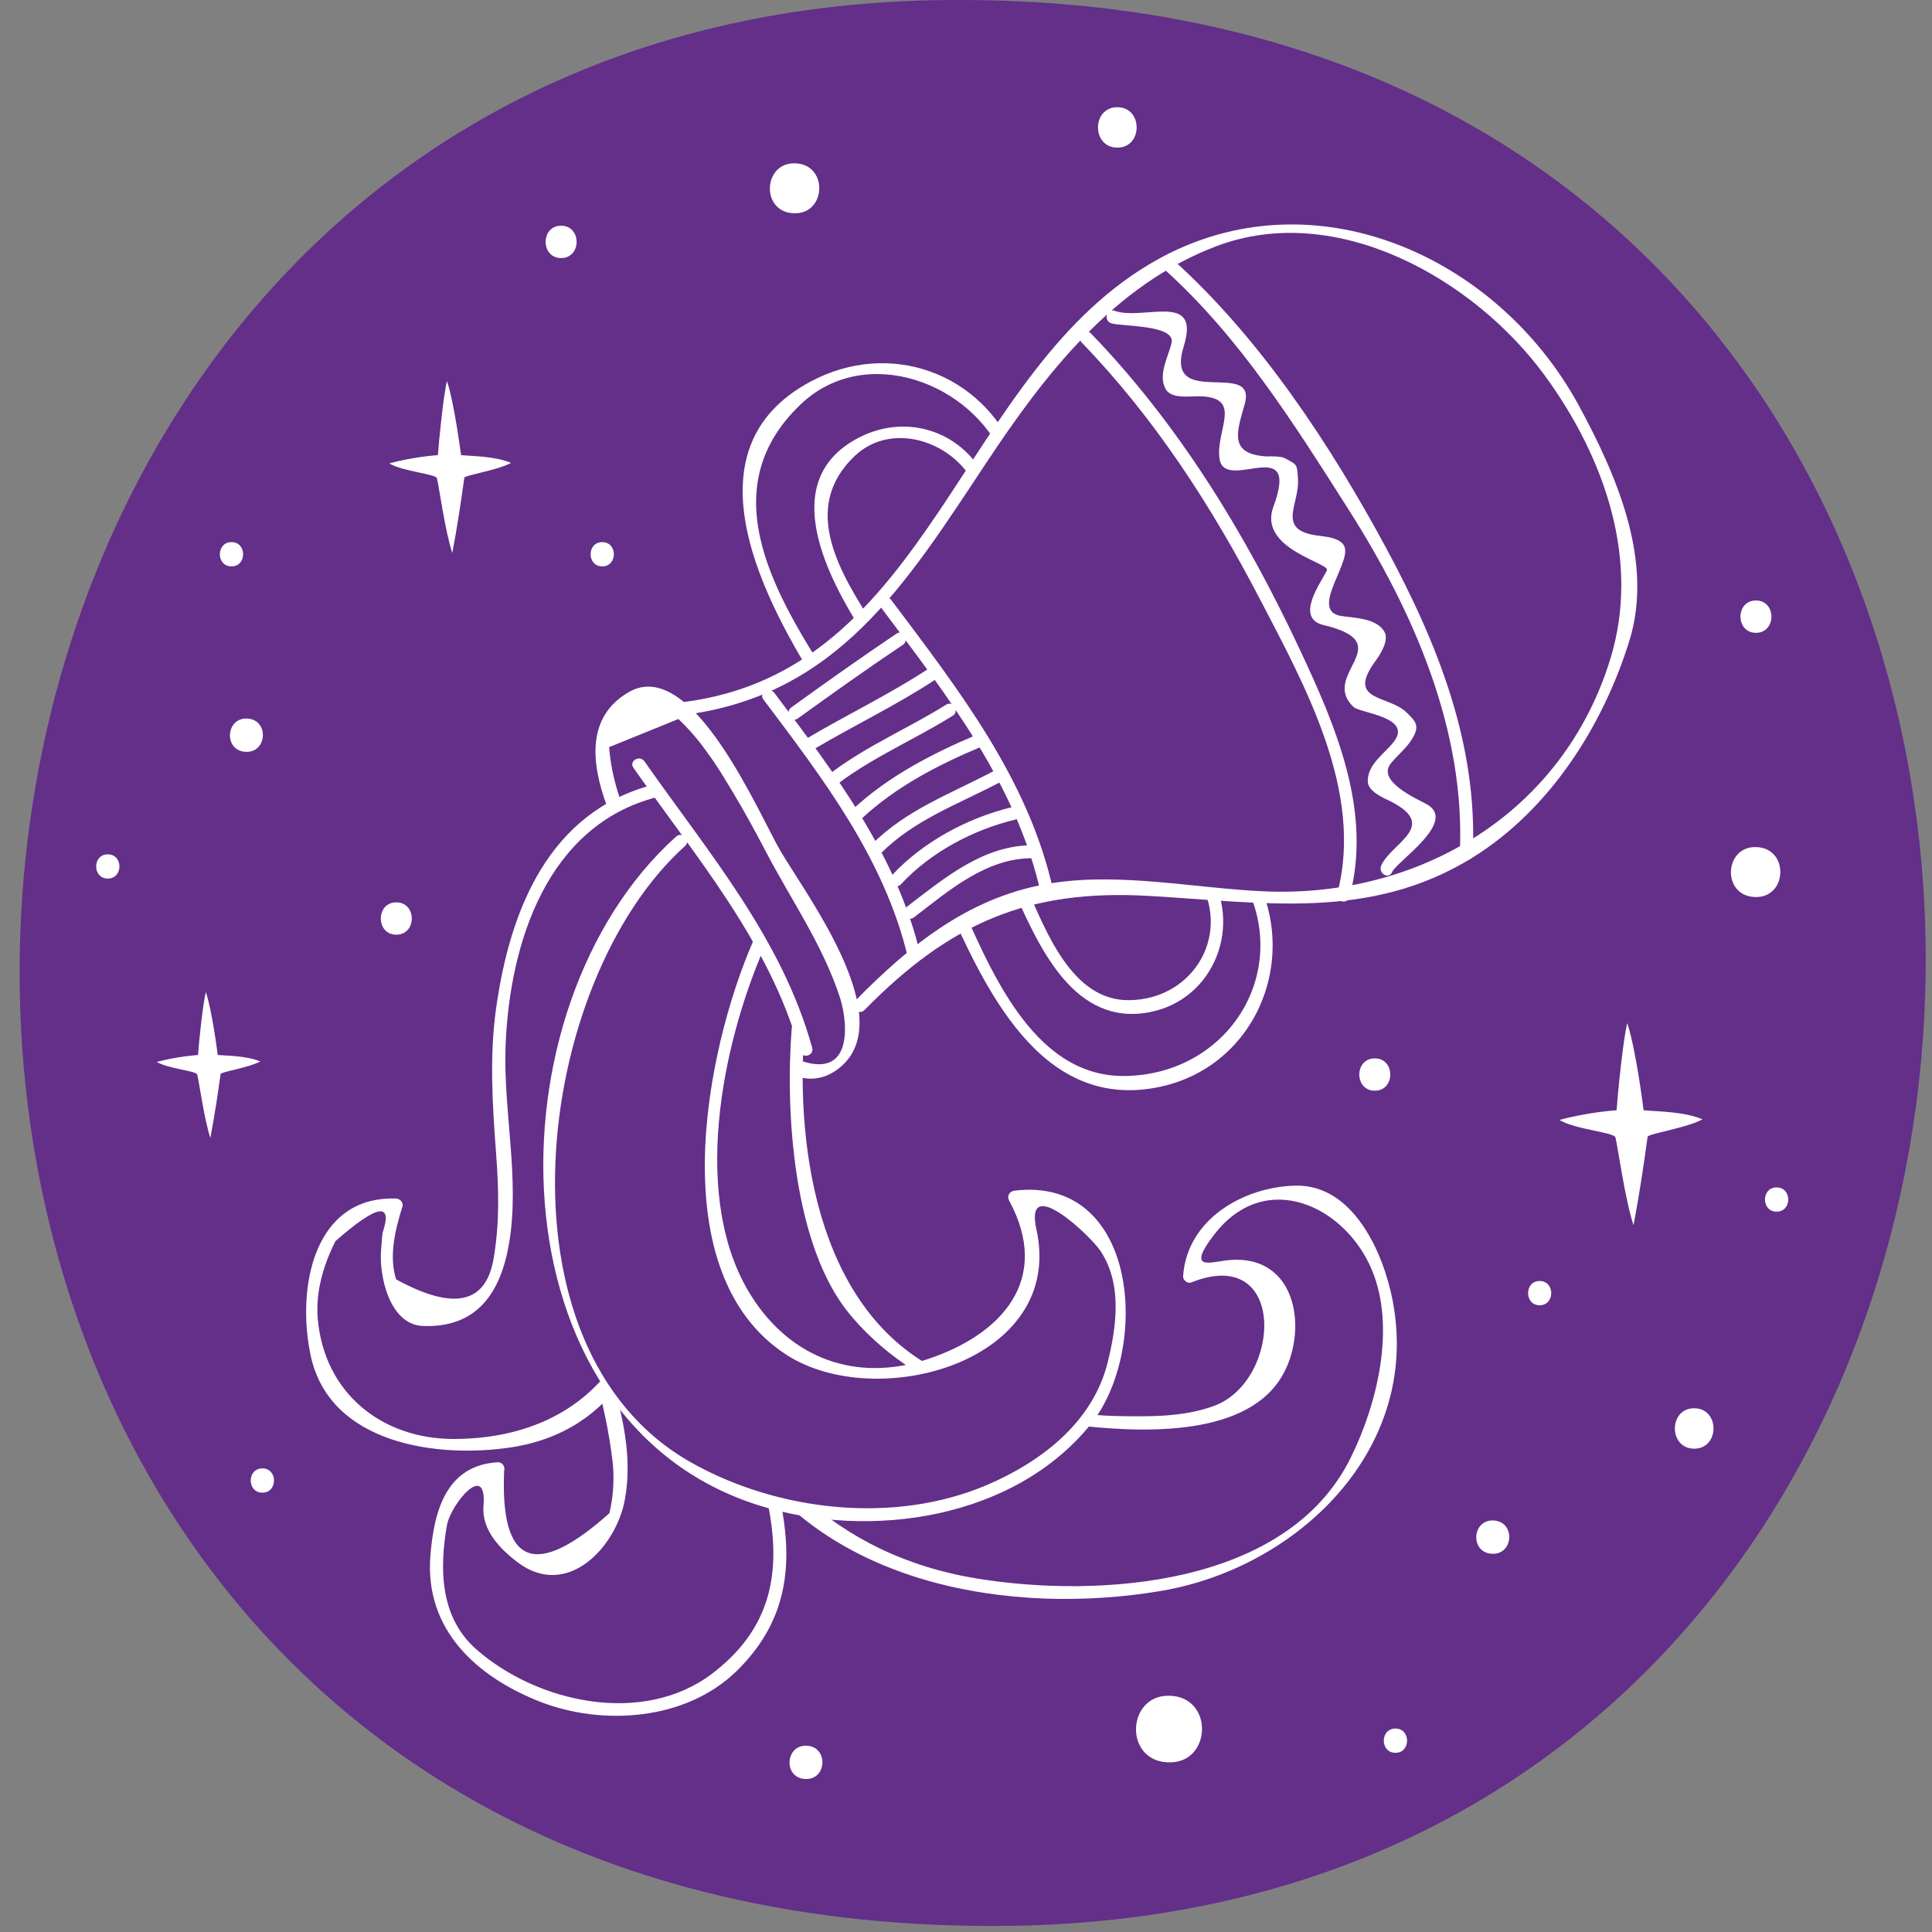 <svg width="100" height="100" viewBox="0 0 100 100" fill="none" xmlns="http://www.w3.org/2000/svg">
<rect x="0" y="0" width="100" height="100" fill="#808080" stroke="none"/>
<g clipPath="url(#clip0_1309_14095)">
<path d="M49.691 0C-14.265 -0.201 -17.33 101.512 53.22 99.662C114.923 97.822 116.571 0 49.691 0Z" fill="#632F89"/>
<path d="M48.921 46.572C50.95 51.074 53.783 57.426 59.829 56.296C65.221 55.292 67.548 49.108 64.55 44.597C64.31 44.237 63.738 44.572 63.978 44.932C67.217 49.802 63.829 55.635 58.197 55.694C53.352 55.735 51.149 49.911 49.493 46.237C49.31 45.844 48.739 46.187 48.921 46.572Z" fill="white"/>
<path d="M52.565 46.304C53.849 49.158 55.654 53.108 59.472 52.396C62.893 51.76 64.375 47.81 62.479 44.957C62.239 44.597 61.667 44.932 61.907 45.291C63.862 48.229 61.833 51.744 58.429 51.769C55.48 51.794 54.147 48.195 53.145 45.969C52.962 45.576 52.391 45.919 52.565 46.304Z" fill="white"/>
<path d="M43.057 35.374C40.257 30.989 36.721 25.416 41.45 20.922C44.812 17.725 50.345 19.826 51.96 23.725C52.126 24.119 52.764 23.943 52.598 23.55C50.825 19.273 46.038 17.574 41.972 19.742C35.263 23.299 39.669 31.299 42.485 35.718C42.717 36.069 43.289 35.734 43.057 35.374Z" fill="white"/>
<path d="M45.252 32.42C43.554 29.751 41.359 26.353 44.233 23.608C46.246 21.692 49.575 22.955 50.536 25.29C50.702 25.684 51.339 25.508 51.174 25.115C50.039 22.386 46.999 21.299 44.399 22.679C40.166 24.922 42.883 29.96 44.672 32.764C44.912 33.115 45.484 32.78 45.252 32.42Z" fill="white"/>
<path d="M44.515 52.045C51.132 44.998 55.215 45.835 60.284 46.078C65.353 46.321 70.936 47.685 76.062 44.095C80.361 41.141 83.392 36.546 84.295 31.918C85.198 27.29 81.048 18.704 76.874 15.591C66.836 8.344 58.992 12.118 52.681 21.114C47.471 27.843 45.111 35.81 35.338 36.672" fill="#632F89"/>
<path d="M44.746 52.279C49.186 47.752 53.244 46.019 59.439 46.371C65.378 46.706 70.902 47.676 76.219 44.388C80.203 41.919 82.969 37.584 84.336 33.165C85.62 29.031 83.657 24.562 81.719 20.989C77.487 13.206 67.954 8.988 59.945 13.415C49.608 19.139 48.308 34.738 35.329 36.345C34.915 36.395 34.907 37.065 35.329 37.015C43.338 36.019 46.883 30.244 51.041 23.968C54.105 19.34 57.659 14.746 62.976 12.737C69.196 10.394 76.302 14.444 79.947 19.424C83.044 23.65 84.933 29.006 83.342 34.136C80.866 42.136 73.42 46.471 65.477 46.137C61.899 45.986 58.098 45.157 54.511 45.701C50.304 46.337 47.198 48.815 44.266 51.802C43.976 52.112 44.448 52.589 44.746 52.279Z" fill="white"/>
<path d="M47.629 49.375C46.403 44.22 43.198 40.011 40.084 35.868C39.827 35.525 39.255 35.86 39.512 36.203C42.593 40.295 45.782 44.455 46.991 49.551C47.09 49.969 47.728 49.794 47.629 49.375Z" fill="white"/>
<path d="M54.528 46.153C53.286 40.387 49.592 35.667 46.138 31.065C45.882 30.721 45.31 31.056 45.567 31.399C48.987 35.952 52.657 40.622 53.891 46.321C53.982 46.748 54.619 46.572 54.528 46.153Z" fill="white"/>
<path d="M44.598 42.371C46.362 40.73 48.556 39.584 50.76 38.664C51.149 38.496 50.975 37.852 50.586 38.019C48.275 38.99 45.989 40.17 44.134 41.894C43.811 42.187 44.283 42.664 44.598 42.371Z" fill="white"/>
<path d="M46.635 45.769C48.167 44.111 50.379 42.94 52.557 42.421C52.971 42.321 52.797 41.676 52.383 41.777C50.097 42.329 47.786 43.559 46.171 45.3C45.873 45.609 46.345 46.087 46.635 45.769Z" fill="white"/>
<path d="M42.137 38.772C44.216 37.542 46.394 36.504 48.415 35.174C48.772 34.939 48.44 34.362 48.084 34.596C46.063 35.927 43.885 36.965 41.806 38.195C41.433 38.412 41.765 38.99 42.137 38.772Z" fill="white"/>
<path d="M43.438 40.513C45.268 39.149 47.38 38.253 49.31 37.048C49.674 36.822 49.343 36.245 48.978 36.471C47.049 37.676 44.937 38.571 43.106 39.935C42.767 40.187 43.098 40.772 43.438 40.513Z" fill="white"/>
<path d="M41.292 37.19C43.09 35.893 44.895 34.604 46.734 33.374C47.09 33.14 46.759 32.554 46.403 32.797C44.564 34.035 42.758 35.316 40.961 36.613C40.613 36.864 40.944 37.441 41.292 37.19Z" fill="white"/>
<path d="M45.599 44.162C47.339 42.421 49.6 41.626 51.728 40.505C52.109 40.304 51.77 39.726 51.397 39.927C49.219 41.082 46.916 41.91 45.136 43.693C44.829 43.994 45.301 44.471 45.599 44.162Z" fill="white"/>
<path d="M47.306 47.484C49.111 46.095 51.058 44.404 53.451 44.421C53.882 44.421 53.882 43.752 53.451 43.752C50.925 43.735 48.888 45.442 46.974 46.907C46.635 47.166 46.966 47.752 47.306 47.484Z" fill="white"/>
<path d="M69.85 46.429C71.043 41.969 69.121 37.542 67.249 33.559C64.458 27.617 61.021 21.976 56.465 17.256C56.167 16.947 55.695 17.424 55.993 17.733C59.787 21.667 62.702 26.186 65.22 31.023C67.564 35.525 70.612 41.023 69.212 46.262C69.096 46.664 69.734 46.84 69.85 46.429Z" fill="white"/>
<path d="M76.228 44.212C76.501 38.505 74.398 33.282 71.739 28.353C68.873 23.039 65.237 17.516 60.74 13.465C60.425 13.181 59.953 13.65 60.268 13.943C64.194 17.474 67.001 21.976 69.826 26.412C73.18 31.692 75.872 37.827 75.557 44.212C75.54 44.639 76.203 44.639 76.228 44.212Z" fill="white"/>
<path d="M72.053 45.141C72.293 44.58 75.507 42.505 73.817 41.609C73.287 41.325 71.258 40.429 71.987 39.517C72.351 39.065 72.823 38.714 73.122 38.195C73.502 37.542 73.254 37.325 72.815 36.889C71.896 35.96 69.651 36.329 71.183 34.228C71.415 33.919 71.921 33.149 71.656 32.697C71.242 31.985 70.074 31.985 69.428 31.885C67.788 31.634 69.85 29.249 69.61 28.353C69.461 27.809 68.541 27.776 68.16 27.717C66.04 27.416 67.274 26.102 67.183 24.797C67.125 24.027 67.183 24.077 66.504 23.717C66.272 23.591 65.568 23.625 65.568 23.625C63.589 23.508 64.011 22.378 64.425 20.922C65.104 18.554 60.234 21.248 61.27 17.926C62.164 15.056 59.182 16.62 57.683 16.085C57.277 15.943 57.103 16.587 57.509 16.729C58.031 16.913 60.847 16.788 60.64 17.75C60.483 18.445 59.911 19.416 60.342 20.152C60.615 20.629 61.501 20.52 61.907 20.512C64.442 20.47 62.926 22.202 63.117 23.709C63.348 25.592 67.357 22.328 65.908 26.236C65.104 28.412 68.856 29.14 68.682 29.517C68.384 30.144 66.993 31.994 68.508 32.353C72.517 33.307 68.268 34.914 70.065 36.596C70.413 36.914 73.147 37.115 72.136 38.404C71.664 39.007 70.794 39.55 70.794 40.429C70.794 40.982 71.656 41.316 72.004 41.492C74.496 42.772 71.987 43.643 71.49 44.806C71.316 45.199 71.888 45.542 72.053 45.141Z" fill="white"/>
<path d="M34.998 47.752C36.141 49.668 39.379 55.735 42.253 55.3C47.223 54.739 40.564 45.258 39.785 43.643C38.783 41.91 35.429 34.906 32.696 36.111C28.736 37.827 33.739 45.484 34.998 47.752Z" fill="#632F89"/>
<path d="M34.716 47.919C35.851 49.844 40.117 58.162 43.537 55.2C46.486 52.639 41.765 46.371 40.406 44.061C39.321 42.228 35.834 33.902 32.538 35.827C28.264 38.312 33.126 45.132 34.716 47.919C34.932 48.296 35.503 47.953 35.288 47.584C33.706 44.814 31.776 41.952 31.528 38.672C32.729 38.186 33.921 37.701 35.114 37.216C35.669 37.743 36.166 38.32 36.605 38.948C37.11 39.617 37.532 40.346 37.963 41.057C38.551 42.036 39.106 43.057 39.636 44.07C40.961 46.605 42.576 48.882 43.479 51.643C43.885 52.898 44.307 56.48 40.547 54.505C39.446 53.919 38.419 52.455 37.715 51.501C36.803 50.262 36.058 48.907 35.288 47.584C35.072 47.208 34.493 47.551 34.716 47.919Z" fill="white"/>
<path d="M29.291 64.414C29.697 68.096 33.888 76.289 31.188 79.837C29.043 82.657 23.891 80.197 25.788 76.013C22.682 75.737 22.276 80.515 22.815 82.841C23.891 86.524 27.676 88.03 31.188 88.44C34.832 88.85 39.023 86.532 40.241 82.841C41.185 79.569 39.702 76.155 38.758 73.017" fill="#632F89"/>
<path d="M28.969 64.506C29.3 66.623 30.037 68.657 30.65 70.707C31.147 72.356 31.52 74.013 31.718 75.737C31.801 76.607 31.743 77.46 31.544 78.322C27.693 81.762 25.879 81.025 26.095 76.113C26.161 75.912 25.987 75.678 25.771 75.686C23.113 75.837 22.459 78.172 22.276 80.548C21.978 84.365 24.686 86.791 27.933 88.072C31.197 89.352 35.503 89.051 38.12 86.499C42.196 82.523 40.597 77.812 39.056 72.933C38.924 72.523 38.286 72.699 38.419 73.109C39.959 77.971 41.682 82.942 36.886 86.607C33.3 89.352 27.817 88.147 24.653 85.369C22.757 83.703 22.748 81.176 23.13 78.958C23.32 77.871 25.225 75.552 25.026 77.963C24.927 79.21 25.904 80.189 26.782 80.858C29.358 82.808 31.867 80.08 32.331 77.678C33.184 73.259 30.261 68.606 29.598 64.338C29.54 63.903 28.902 64.087 28.969 64.506Z" fill="white"/>
<path d="M37.259 47.768C33.209 60.188 33.474 67.284 39.147 75.611C44.009 82.574 56.424 83.988 63.729 80.933C69.933 78.339 71.432 74.381 71.838 69.201C72.111 65.518 69.676 60.464 65.088 61.97C63.464 62.514 61.303 64.564 61.576 66.062C64.682 64.288 68.873 67.577 66.032 71.134C63.249 74.615 55.77 73.845 51.985 72.615C46.991 71.117 43.073 68.38 42.261 62.924C41.855 59.786 40.911 56.045 41.317 53.233" fill="#632F89"/>
<path d="M36.937 47.676C33.913 57.192 32.804 65.979 38.204 74.783C42.668 82.063 52.367 83.662 60.127 82.34C67.101 81.151 73.561 75.075 72.087 67.335C71.623 64.907 70.074 61.292 67.043 61.368C64.359 61.435 61.436 63.108 61.237 66.054C61.22 66.255 61.461 66.456 61.659 66.38C66.612 64.389 66.356 71.435 62.869 72.757C61.262 73.36 59.448 73.326 57.758 73.293C54.777 73.226 51.82 72.364 49.103 71.176C42.494 68.28 41.136 59.778 41.641 53.233C41.674 52.806 41.011 52.806 40.978 53.233C40.639 57.61 41.069 64.514 43.985 68.029C46.826 71.46 51.298 73.251 55.638 73.762C58.694 74.113 64.343 74.506 66.314 71.301C67.73 69.008 67.225 64.816 63.498 65.234C62.637 65.334 61.386 65.795 62.852 63.895C65.519 60.447 69.644 62.439 71.01 65.736C72.261 68.724 71.275 72.707 69.9 75.477C66.604 82.114 56.889 82.724 50.611 81.712C43.181 80.515 38.46 75.628 35.951 68.682C33.499 61.895 35.487 54.455 37.574 47.869C37.707 47.442 37.069 47.267 36.937 47.676Z" fill="white"/>
<path d="M33.88 40.94C26.451 42.438 25.374 52.672 25.913 58.271C26.045 60.999 26.989 67.008 23.618 68.096C19.833 69.46 19.568 64.824 20.512 62.363C17.001 61.819 15.783 66.188 16.189 69.05C17.001 74.782 23.486 75.737 28.207 74.105C34.154 71.92 34.559 65.502 33.201 60.188C32.389 57.049 29.416 47.902 34.419 46.27" fill="#632F89"/>
<path d="M33.789 40.622C28.431 42.028 26.401 47.049 25.681 52.17C25.325 54.689 25.49 57.217 25.681 59.744C25.813 61.535 25.863 63.267 25.565 65.041C25.2 67.477 23.519 67.87 20.504 66.221C20.115 65.033 20.463 63.61 20.827 62.464C20.894 62.246 20.711 62.045 20.504 62.037C16.198 61.886 15.344 66.724 16.081 70.163C17.067 74.782 22.699 75.485 26.451 74.916C31.893 74.088 34.22 69.401 34.154 64.297C34.096 59.543 28.505 49.225 34.584 46.555C34.974 46.379 34.634 45.802 34.253 45.978C28.679 48.43 32.133 57.016 33.118 61.284C34.775 68.489 31.147 74.473 23.486 74.481C19.759 74.481 16.777 72.105 16.446 68.247C16.33 66.849 16.744 65.468 17.365 64.238C19.527 62.347 20.339 62.196 19.809 63.786C19.767 64.087 19.742 64.397 19.726 64.698C19.61 66.02 20.157 68.565 21.887 68.632C24.679 68.74 25.913 66.933 26.352 64.338C26.915 61.016 26.037 57.459 26.169 54.104C26.385 48.781 28.323 42.739 33.971 41.266C34.386 41.157 34.203 40.513 33.789 40.622Z" fill="white"/>
<path d="M35.23 43.534C27.262 50.22 25.912 68.506 34.285 75.059C41.847 81.059 58.511 79.017 58.056 67.142C57.965 64.757 55.488 61.133 52.515 61.953C56.838 68.916 46.436 72.464 42.386 70.69C34.824 67.418 36.58 54.723 39.28 48.856" fill="#632F89"/>
<path d="M34.998 43.3C25.15 52.137 25.283 73.527 39.288 77.921C45.045 79.728 52.499 78.615 56.45 73.728C59.539 69.912 58.976 60.857 52.515 61.627C52.267 61.66 52.101 61.886 52.226 62.129C54.47 66.263 51.803 69.117 47.944 70.372C44.341 71.544 40.97 70.339 38.916 67.125C35.711 62.112 37.35 54.112 39.562 49.032C39.736 48.639 39.164 48.296 38.99 48.697C36.489 54.43 34.245 65.92 40.688 70.113C45.368 73.159 55.166 70.489 53.642 63.619C53.004 60.723 56.408 63.928 56.955 64.74C58.106 66.464 57.791 68.698 57.319 70.573C56.532 73.661 53.832 75.695 51.074 76.866C46.262 78.917 40.233 78.222 35.752 75.686C25.266 69.753 27.66 50.79 35.462 43.785C35.785 43.484 35.313 43.015 34.998 43.3Z" fill="white"/>
<path d="M32.787 39.743C36.042 44.396 39.843 48.806 41.401 54.405C41.516 54.823 42.154 54.647 42.038 54.229C40.473 48.572 36.655 44.12 33.358 39.408C33.11 39.057 32.538 39.391 32.787 39.743Z" fill="white"/>
<path d="M84.228 52.957C84.013 53.769 83.731 56.631 83.674 57.468C83.674 57.468 82.233 57.551 80.717 57.97C81.561 58.472 83.549 58.606 83.616 58.874C83.748 59.409 84.104 62.062 84.552 63.418C84.874 61.711 85.073 60.33 85.28 58.84C85.305 58.681 87.301 58.388 88.121 57.936C87.144 57.526 85.794 57.535 85.073 57.468C85.073 57.468 84.692 54.38 84.228 52.957Z" fill="white"/>
<path d="M23.137 19.725C22.955 20.411 22.715 22.846 22.665 23.558C22.665 23.558 21.439 23.633 20.148 23.985C20.868 24.411 22.558 24.529 22.616 24.755C22.732 25.215 23.03 27.466 23.411 28.621C23.684 27.173 23.858 25.993 24.032 24.73C24.048 24.596 25.755 24.345 26.45 23.96C25.622 23.608 24.471 23.616 23.866 23.558C23.858 23.558 23.535 20.939 23.137 19.725Z" fill="white"/>
<path d="M10.656 51.35C10.499 51.936 10.291 54.003 10.25 54.606C10.25 54.606 9.207 54.673 8.113 54.966C8.726 55.325 10.159 55.426 10.209 55.618C10.308 56.003 10.565 57.92 10.888 58.899C11.12 57.669 11.269 56.664 11.418 55.593C11.434 55.476 12.876 55.267 13.472 54.94C12.768 54.648 11.791 54.648 11.269 54.606C11.269 54.606 10.996 52.38 10.656 51.35Z" fill="white"/>
<path d="M41.111 8.453C39.454 8.444 39.371 11.089 41.202 11.039C42.8 10.988 42.842 8.453 41.111 8.453Z" fill="white"/>
<path d="M60.483 87.771C58.272 87.762 58.164 91.285 60.608 91.219C62.744 91.16 62.802 87.771 60.483 87.771Z" fill="white"/>
<path d="M90.855 43.844C89.198 43.835 89.115 46.48 90.946 46.43C92.544 46.38 92.586 43.844 90.855 43.844Z" fill="white"/>
<path d="M12.743 37.191C11.641 37.191 11.584 38.948 12.801 38.915C13.869 38.881 13.902 37.191 12.743 37.191Z" fill="white"/>
<path d="M77.255 78.699C76.145 78.699 76.095 80.456 77.313 80.423C78.381 80.389 78.414 78.699 77.255 78.699Z" fill="white"/>
<path d="M41.707 90.357C40.605 90.357 40.547 92.114 41.765 92.081C42.833 92.047 42.858 90.357 41.707 90.357Z" fill="white"/>
<path d="M57.832 7.641C59.166 7.641 59.166 5.549 57.832 5.549C56.499 5.549 56.499 7.641 57.832 7.641Z" fill="white"/>
<path d="M87.691 74.983C89.024 74.983 89.024 72.891 87.691 72.891C86.357 72.891 86.357 74.983 87.691 74.983Z" fill="white"/>
<path d="M20.512 48.379C21.581 48.379 21.581 46.706 20.512 46.706C19.444 46.706 19.444 48.379 20.512 48.379Z" fill="white"/>
<path d="M90.887 32.755C91.956 32.755 91.956 31.081 90.887 31.081C89.819 31.081 89.819 32.755 90.887 32.755Z" fill="white"/>
<path d="M29.044 13.357C30.112 13.357 30.112 11.683 29.044 11.683C27.975 11.683 27.975 13.357 29.044 13.357Z" fill="white"/>
<path d="M71.159 56.455C72.227 56.455 72.227 54.781 71.159 54.781C70.09 54.781 70.09 56.455 71.159 56.455Z" fill="white"/>
<path d="M31.172 29.316C31.975 29.316 31.975 28.06 31.172 28.06C30.369 28.06 30.369 29.316 31.172 29.316Z" fill="white"/>
<path d="M13.58 77.26C14.383 77.26 14.383 76.004 13.58 76.004C12.777 76.004 12.777 77.26 13.58 77.26Z" fill="white"/>
<path d="M11.982 29.316C12.785 29.316 12.785 28.06 11.982 28.06C11.178 28.06 11.178 29.316 11.982 29.316Z" fill="white"/>
<path d="M91.956 62.715C92.76 62.715 92.76 61.46 91.956 61.46C91.153 61.46 91.153 62.715 91.956 62.715Z" fill="white"/>
<path d="M72.228 90.725C73.031 90.725 73.031 89.469 72.228 89.469C71.424 89.469 71.424 90.725 72.228 90.725Z" fill="white"/>
<path d="M79.69 67.56C80.493 67.56 80.493 66.305 79.69 66.305C78.895 66.305 78.895 67.56 79.69 67.56Z" fill="white"/>
<path d="M5.579 45.475C6.383 45.475 6.383 44.22 5.579 44.22C4.776 44.22 4.776 45.475 5.579 45.475Z" fill="white"/>
</g>
<defs>
<clipPath id="clip0_1309_14095">
<rect width="100" height="100" fill="white"/>
</clipPath>
</defs>
</svg>

